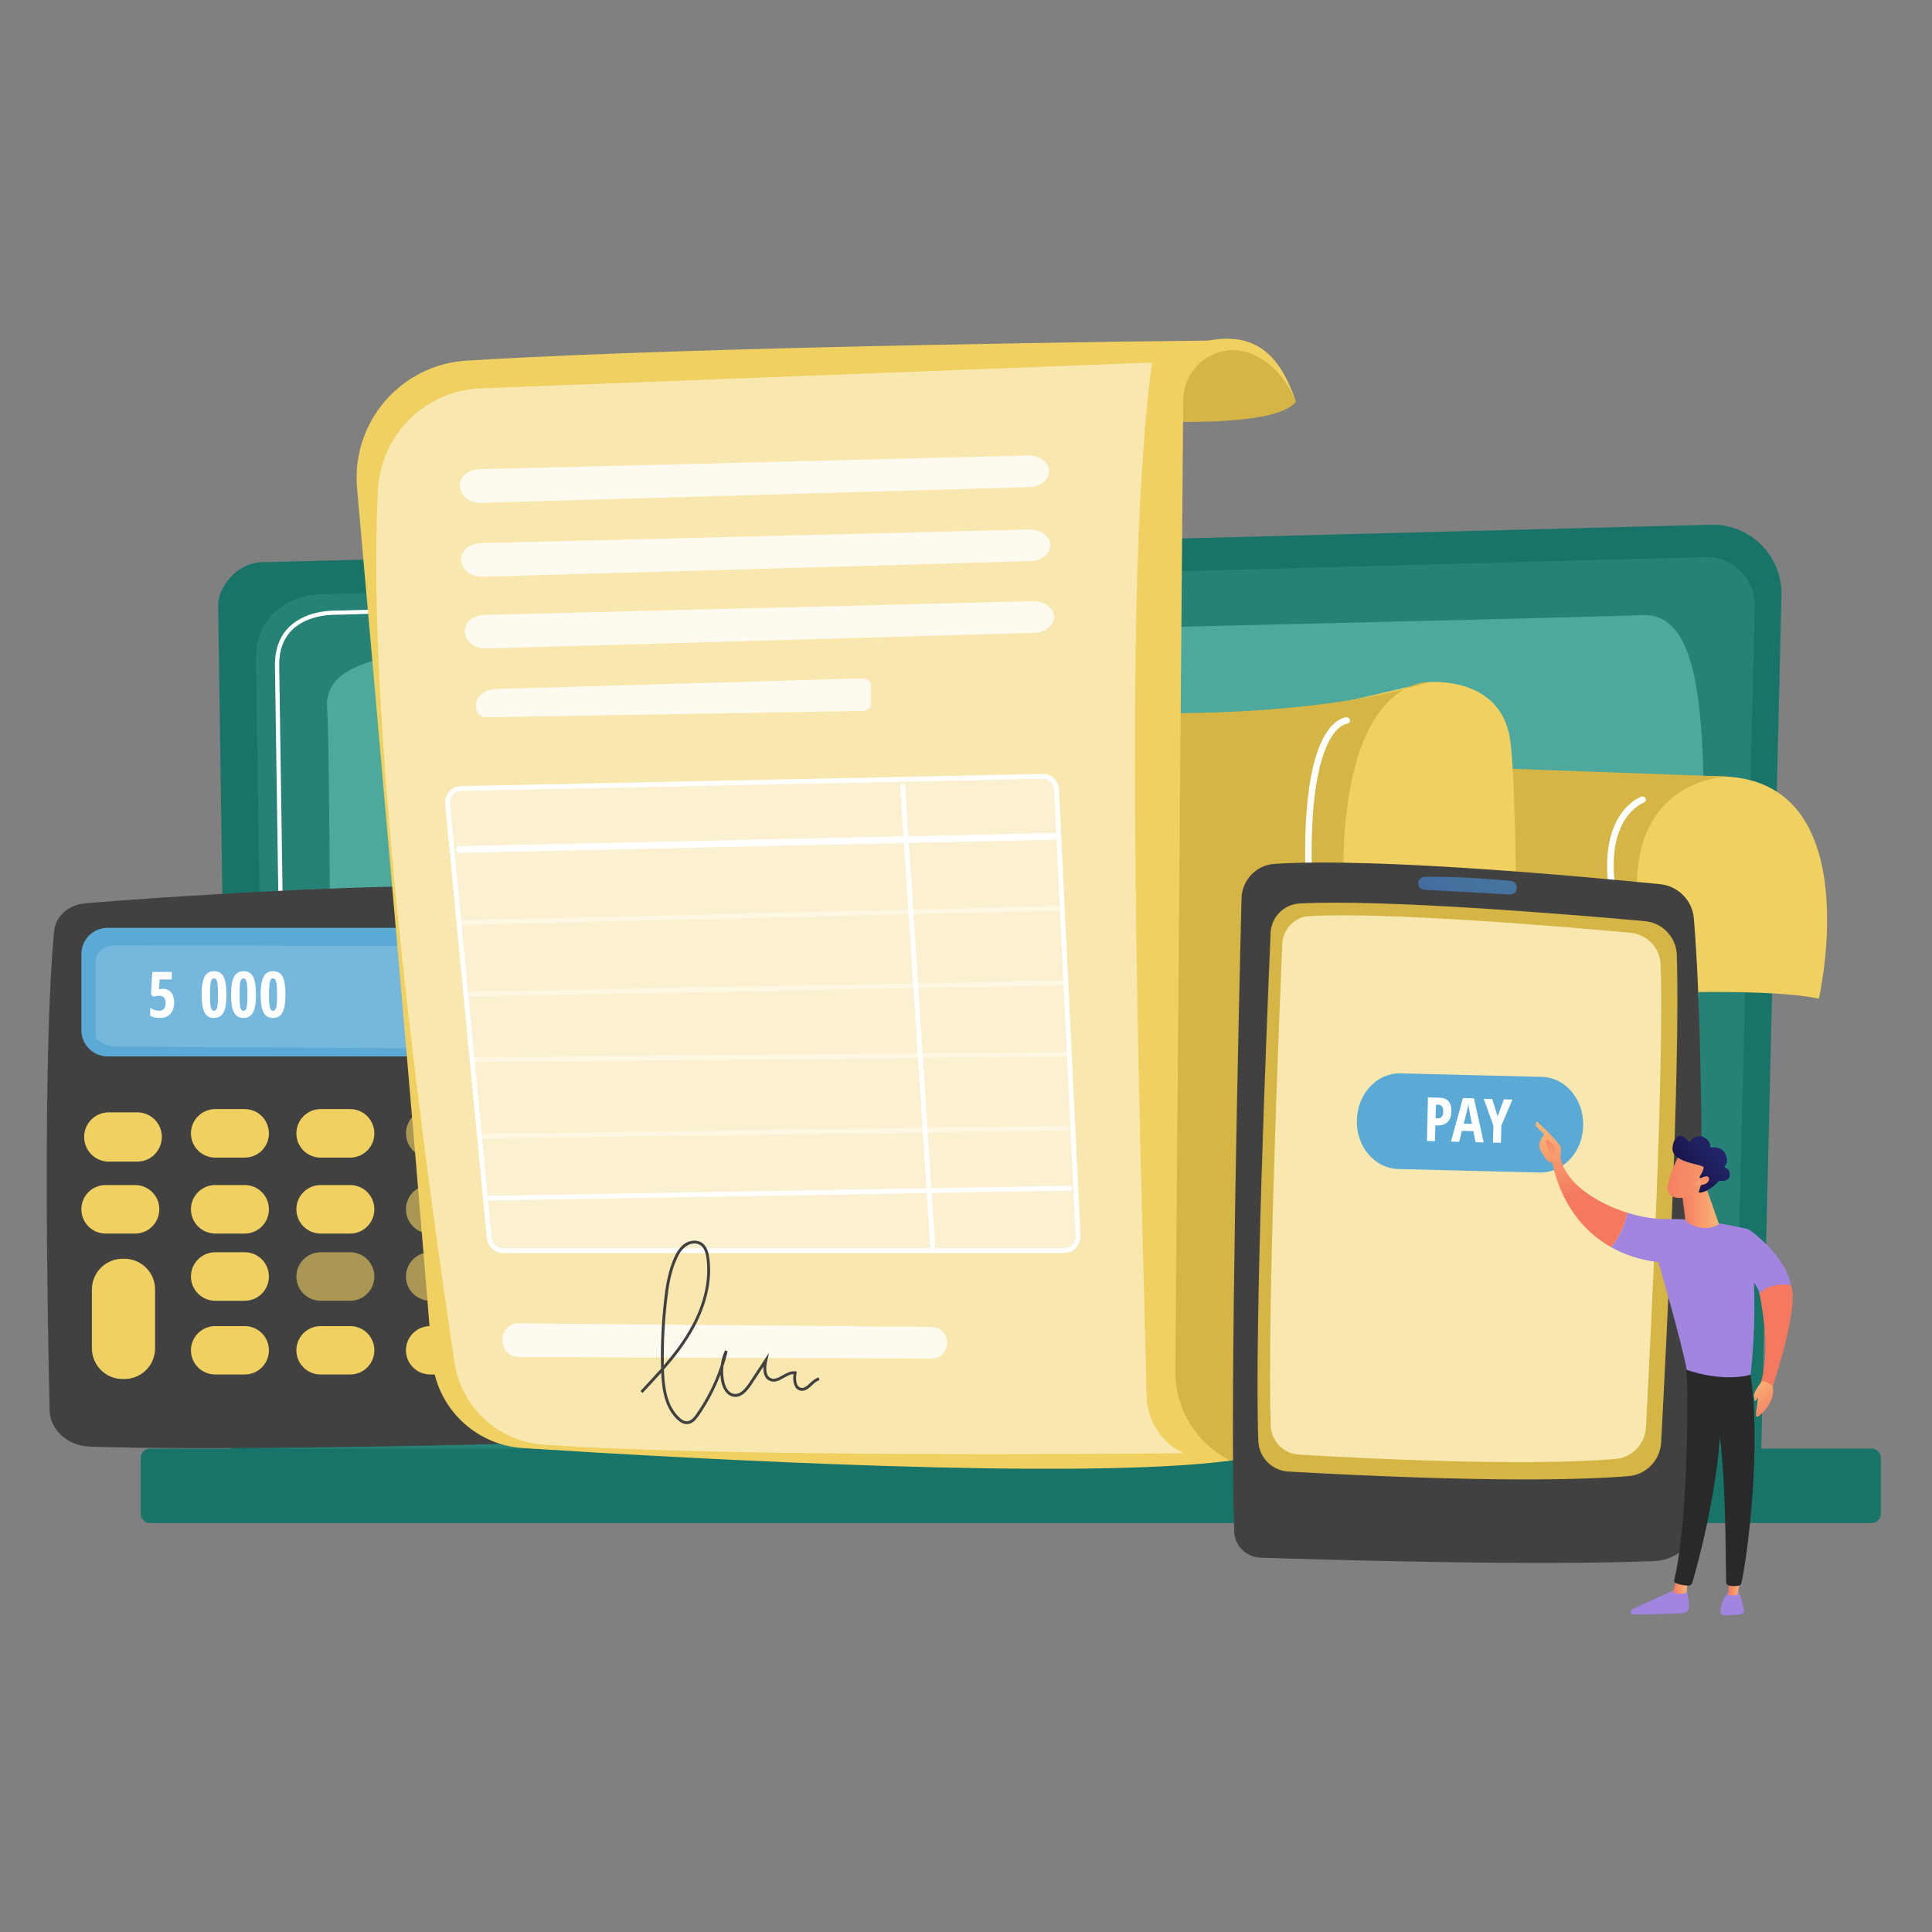 <svg width="1453" height="1453" viewBox="0 0 1453 1453" fill="none" xmlns="http://www.w3.org/2000/svg">
<rect x="0" y="0" width="1453" height="1453" fill="#808080" stroke="none"/>
<g clip-path="url(#clip0_18_6643)">
<path d="M1324.53 1092.36C1324.53 1103.67 1315.29 1112.91 1303.97 1112.91H193.854C182.54 1112.91 173.3 1103.67 173.3 1092.36L164.06 454.42C164.06 443.106 177.354 421.043 201.679 422.74L1286.72 394.643C1300.86 394.266 1314.53 399.735 1324.62 409.729C1334.62 419.723 1340.09 433.395 1339.8 447.538L1324.53 1092.36Z" fill="#187468"/>
<path d="M1304.26 1072.65C1304.26 1083.4 1295.49 1092.07 1284.83 1092.07H220.631C209.977 1092.07 201.208 1083.4 201.208 1072.65L192.439 493.548C193.477 458.662 224.025 446.122 242.599 446.876L1282.48 418.968C1292.38 418.685 1301.99 422.55 1309.07 429.622C1316.14 436.599 1320 446.216 1319.72 456.21L1304.26 1072.65Z" fill="#268276"/>
<path d="M212.713 796.305C211.865 796.305 211.11 795.55 211.11 794.702L210.45 747.747C210.45 746.899 211.11 746.145 211.959 746.145C212.807 746.145 213.562 746.805 213.562 747.747L214.222 794.702C214.316 795.55 213.562 796.305 212.713 796.305Z" fill="white"/>
<path d="M211.015 681.179C210.167 681.179 209.413 680.519 209.413 679.671L206.772 499.773C206.867 487.705 210.544 478.088 217.804 471.205C231.004 458.571 251.558 459.231 252.501 459.231L584.575 450.273C585.424 450.368 586.178 450.933 586.178 451.876C586.178 452.725 585.518 453.385 584.67 453.479L252.501 462.342C251.558 462.342 232.23 461.776 219.972 473.468C213.372 479.785 209.978 488.648 209.978 499.679L212.618 679.576C212.618 680.425 211.864 681.179 211.015 681.179Z" fill="white"/>
<path opacity="0.4" d="M248.069 1040.6C249.2 992.702 248.823 568.793 245.995 532.21C243.26 495.627 300.303 488.745 387.8 484.596C475.392 480.447 1213.93 464.136 1232.98 462.627C1275.69 459.139 1284.55 523.065 1280.31 661.759C1277.1 765.945 1271.73 937.639 1269.28 1016.56C1268.62 1040.13 1249.38 1058.7 1225.81 1058.8C1048.08 1059.27 366.869 1061.25 321.612 1062.57C269.378 1064.17 247.598 1059.55 248.069 1040.6Z" fill="#87E3D7"/>
<path d="M1407.5 1145.44H112.861C108.901 1145.44 105.79 1142.23 105.79 1138.37V1096.51C105.79 1092.55 108.901 1089.43 112.861 1089.43H1407.5C1411.36 1089.43 1414.57 1092.55 1414.57 1096.51V1138.37C1414.57 1142.23 1411.36 1145.44 1407.5 1145.44Z" fill="#187468"/>
<path d="M387.515 687.875C389.401 755.29 395.529 987.61 392.606 1069.92C392.324 1078.69 384.404 1085.67 374.504 1085.95C325.852 1087.36 147.181 1090.95 67.51 1087.93C50.915 1087.36 37.715 1075.48 37.338 1060.78C35.641 990.061 32.058 791.213 40.732 700.133C41.769 689.195 51.481 680.521 63.738 679.39C116.821 674.675 296.246 663.267 365.075 667.227C377.521 667.887 387.232 676.938 387.515 687.875Z" fill="#414141"/>
<path d="M373.56 717.573V774.711C373.56 785.648 364.603 794.511 353.666 794.511H80.991C70.054 794.511 61.191 785.648 61.191 774.711V717.573C61.191 706.636 70.054 697.773 80.991 697.773H353.666C364.603 697.773 373.56 706.636 373.56 717.573Z" fill="#5BA9D5"/>
<path opacity="0.2" d="M75.618 714.842C78.164 712.391 81.464 710.977 84.953 710.977L340.09 711.448C346.972 711.448 352.63 716.728 353.101 723.517L357.438 780.277C357.815 784.897 350.084 788.668 340.372 788.574L89.478 787.159C79.767 787.159 71.847 783.294 71.847 778.674V724.082C71.847 720.594 73.167 717.294 75.618 714.842Z" fill="#DFF3FF"/>
<path opacity="0.6" d="M305.298 852.405C305.298 862.493 313.501 870.602 323.589 870.602H345.746C355.835 870.602 364.038 862.493 364.038 852.405C364.038 842.316 355.835 834.113 345.746 834.113H323.589C313.501 834.113 305.298 842.316 305.298 852.405Z" fill="#F0D060"/>
<path d="M222.892 852.405C222.892 862.493 231.095 870.602 241.089 870.602H263.34C273.429 870.602 281.538 862.493 281.538 852.405C281.538 842.316 273.429 834.113 263.34 834.113H241.089C231.095 834.113 222.892 842.316 222.892 852.405Z" fill="#F0D060"/>
<path d="M143.598 852.405C143.598 862.493 151.8 870.602 161.889 870.602H184.046C194.135 870.602 202.243 862.493 202.243 852.405C202.243 842.316 194.135 834.113 184.046 834.113H161.889C151.8 834.113 143.598 842.316 143.598 852.405Z" fill="#F0D060"/>
<path d="M63.268 855.043C63.268 865.32 71.565 873.617 81.747 873.617H103.245C113.427 873.617 121.725 865.32 121.725 855.043C121.725 844.86 113.427 836.562 103.245 836.562H81.747C71.565 836.562 63.268 844.86 63.268 855.043Z" fill="#F0D060"/>
<path opacity="0.6" d="M305.298 909.443C305.298 919.532 313.501 927.735 323.589 927.735H345.746C355.835 927.735 364.038 919.532 364.038 909.443C364.038 899.355 355.835 891.246 345.746 891.246H323.589C313.501 891.246 305.298 899.355 305.298 909.443Z" fill="#F0D060"/>
<path d="M222.892 909.443C222.892 919.532 231.095 927.735 241.089 927.735H263.34C273.429 927.735 281.538 919.532 281.538 909.443C281.538 899.355 273.429 891.246 263.34 891.246H241.089C231.095 891.246 222.892 899.355 222.892 909.443Z" fill="#F0D060"/>
<path d="M143.598 909.443C143.598 919.532 151.8 927.735 161.889 927.735H184.046C194.135 927.735 202.243 919.532 202.243 909.443C202.243 899.355 194.135 891.246 184.046 891.246H161.889C151.8 891.246 143.598 899.355 143.598 909.443Z" fill="#F0D060"/>
<path d="M61.191 909.443C61.191 919.532 69.3 927.735 79.389 927.735H101.64C111.634 927.735 119.837 919.532 119.837 909.443C119.837 899.355 111.634 891.246 101.64 891.246H79.389C69.3 891.246 61.191 899.355 61.191 909.443Z" fill="#F0D060"/>
<path opacity="0.6" d="M305.298 959.982C305.298 970.071 313.501 978.274 323.589 978.274H345.746C355.835 978.274 364.038 970.071 364.038 959.982C364.038 949.988 355.835 941.785 345.746 941.785H323.589C313.501 941.785 305.298 949.988 305.298 959.982Z" fill="#F0D060"/>
<path opacity="0.6" d="M222.892 959.982C222.892 970.071 231.095 978.274 241.089 978.274H263.34C273.429 978.274 281.538 970.071 281.538 959.982C281.538 949.988 273.429 941.785 263.34 941.785H241.089C231.095 941.785 222.892 949.988 222.892 959.982Z" fill="#F0D060"/>
<path d="M143.598 959.982C143.598 970.071 151.8 978.274 161.889 978.274H184.046C194.135 978.274 202.243 970.071 202.243 959.982C202.243 949.988 194.135 941.785 184.046 941.785H161.889C151.8 941.785 143.598 949.988 143.598 959.982Z" fill="#F0D060"/>
<path d="M305.298 1015.52C305.298 1025.61 313.501 1033.71 323.589 1033.71H345.746C355.835 1033.71 364.038 1025.61 364.038 1015.52C364.038 1005.43 355.835 997.32 345.746 997.32H323.589C313.501 997.32 305.298 1005.43 305.298 1015.52Z" fill="#F0D060"/>
<path d="M222.892 1015.52C222.892 1025.61 231.095 1033.71 241.089 1033.71H263.34C273.429 1033.71 281.538 1025.61 281.538 1015.52C281.538 1005.43 273.429 997.32 263.34 997.32H241.089C231.095 997.32 222.892 1005.43 222.892 1015.52Z" fill="#F0D060"/>
<path d="M143.598 1015.52C143.598 1025.61 151.8 1033.71 161.889 1033.71H184.046C194.135 1033.71 202.243 1025.61 202.243 1015.52C202.243 1005.43 194.135 997.32 184.046 997.32H161.889C151.8 997.32 143.598 1005.43 143.598 1015.52Z" fill="#F0D060"/>
<path d="M69.112 1014.01C69.112 1026.74 79.389 1037.11 92.212 1037.11H93.532C106.355 1037.11 116.632 1026.74 116.632 1014.01V969.788C116.632 957.059 106.355 946.688 93.532 946.688H92.212C79.389 946.688 69.112 957.059 69.112 969.788V1014.01Z" fill="#F0D060"/>
<path d="M122.572 743.693C125.149 743.693 127.192 744.605 128.701 746.428C130.209 748.188 130.964 750.639 130.964 753.782C130.964 757.491 130.021 760.382 128.135 762.456C126.249 764.531 123.609 765.568 120.215 765.568C117.261 765.568 114.841 765.002 112.955 763.871V757.931C113.772 758.496 114.809 759.031 116.067 759.533C117.324 759.973 118.487 760.193 119.555 760.193C122.887 760.193 124.552 758.245 124.552 754.348C124.552 750.702 122.918 748.879 119.649 748.879C118.392 748.879 117.041 749.131 115.595 749.633L113.521 748.125L114.558 730.965H129.172V736.622H120.027L119.555 743.976C120.435 743.788 121.441 743.693 122.572 743.693Z" fill="white"/>
<path fill-rule="evenodd" clip-rule="evenodd" d="M170.281 748.03C170.281 754.253 169.558 758.747 168.112 761.513C166.604 764.216 164.184 765.567 160.852 765.567C157.584 765.567 155.227 764.184 153.781 761.418C152.335 758.653 151.612 754.19 151.612 748.03C151.612 741.87 152.366 737.376 153.875 734.547C155.384 731.781 157.741 730.398 160.946 730.398C164.278 730.398 166.667 731.75 168.112 734.453C169.558 737.218 170.281 741.744 170.281 748.03ZM157.929 748.03C157.929 752.807 158.149 756.044 158.589 757.741C159.029 759.376 159.815 760.193 160.946 760.193C161.701 760.193 162.298 759.847 162.738 759.156C163.178 758.401 163.492 757.207 163.681 755.573C163.869 753.876 163.964 751.361 163.964 748.03C163.964 743.316 163.744 740.11 163.304 738.413C162.864 736.653 162.078 735.773 160.946 735.773C159.815 735.773 159.029 736.653 158.589 738.413C158.149 740.11 157.929 743.316 157.929 748.03Z" fill="white"/>
<path fill-rule="evenodd" clip-rule="evenodd" d="M192.532 748.03C192.532 754.253 191.778 758.747 190.27 761.513C188.761 764.216 186.372 765.567 183.104 765.567C179.772 765.567 177.384 764.184 175.938 761.418C174.492 758.653 173.77 754.19 173.77 748.03C173.77 741.87 174.524 737.376 176.032 734.547C177.541 731.781 179.93 730.398 183.198 730.398C186.467 730.398 188.824 731.75 190.27 734.453C191.778 737.218 192.532 741.744 192.532 748.03ZM180.181 748.03C180.181 752.807 180.369 756.044 180.747 757.741C181.187 759.376 181.972 760.193 183.104 760.193C183.921 760.193 184.549 759.847 184.989 759.156C185.367 758.401 185.65 757.207 185.838 755.573C186.027 753.876 186.121 751.361 186.121 748.03C186.121 743.316 185.901 740.11 185.461 738.413C185.021 736.653 184.235 735.773 183.104 735.773C181.972 735.773 181.187 736.653 180.747 738.413C180.369 740.11 180.181 743.316 180.181 748.03Z" fill="white"/>
<path fill-rule="evenodd" clip-rule="evenodd" d="M214.689 748.03C214.689 754.253 213.935 758.747 212.426 761.513C210.981 764.216 208.592 765.567 205.261 765.567C201.929 765.567 199.572 764.184 198.189 761.418C196.743 758.653 196.021 754.19 196.021 748.03C196.021 741.87 196.775 737.376 198.284 734.547C199.792 731.781 202.149 730.398 205.355 730.398C208.624 730.398 211.012 731.75 212.521 734.453C213.966 737.218 214.689 741.744 214.689 748.03ZM202.338 748.03C202.338 752.807 202.558 756.044 202.998 757.741C203.375 759.376 204.161 760.193 205.355 760.193C206.109 760.193 206.706 759.847 207.146 759.156C207.586 758.401 207.901 757.207 208.089 755.573C208.278 753.876 208.372 751.361 208.372 748.03C208.372 743.316 208.152 740.11 207.712 738.413C207.272 736.653 206.486 735.773 205.355 735.773C204.161 735.773 203.375 736.653 202.998 738.413C202.558 740.11 202.338 743.316 202.338 748.03Z" fill="white"/>
<path d="M1203.18 746.231C1207.33 749.437 1320.38 741.234 1367.9 751.04C1367.9 751.04 1404.76 590.377 1298.98 584.06C1193.28 577.743 1156.6 642.988 1156.6 642.988L1203.18 746.231Z" fill="#F0D060"/>
<path d="M1091.45 576.516L1298.98 584.058C1298.98 584.058 1223.36 585.096 1231.75 680.701C1240.14 776.401 1282.76 1055.68 1174.52 1055.86C1066.28 1056.15 1064.58 1006.74 1064.58 1006.74L1091.45 576.516Z" fill="#D5B545"/>
<path d="M994.621 531.636L1074.76 512.968C1074.76 512.968 1128.41 508.159 1135.67 555.774C1142.93 603.482 1140.86 885.868 1138.6 944.136C1136.33 1002.4 1141.8 1047.19 1174.52 1055.86L936.069 1060.01L994.621 531.636Z" fill="#F0D060"/>
<g style="mix-blend-mode:soft-light">
<path d="M1223.17 788.848C1221.94 788.848 1220.81 787.905 1220.72 786.585C1220.72 785.925 1216.76 721.151 1209.78 667.314C1202.52 611.402 1233.07 599.616 1234.39 599.145C1235.71 598.674 1237.12 599.334 1237.6 600.559C1238.07 601.879 1237.41 603.294 1236.09 603.765C1234.96 604.142 1207.9 614.891 1214.68 666.654C1221.66 720.679 1225.62 785.642 1225.62 786.302C1225.72 787.622 1224.68 788.754 1223.36 788.848C1223.3 788.848 1223.23 788.848 1223.17 788.848Z" fill="white"/>
</g>
<path d="M831.507 535.501C831.507 535.501 977.556 543.516 1074.76 512.967C1074.76 512.967 1010.18 508.536 1010.18 657.79C1010.18 771.876 1027.06 989.581 1012.35 1030.97C997.544 1072.27 942.293 1127.9 863.093 1080.1C783.893 1032.39 831.507 535.501 831.507 535.501Z" fill="#D5B545"/>
<g style="mix-blend-mode:soft-light">
<path d="M991.227 861.729C989.813 861.729 988.775 860.597 988.775 859.277C988.775 859.183 988.587 851.452 987.833 824.957C987.833 823.543 988.87 822.412 990.19 822.412C991.51 822.317 992.735 823.449 992.735 824.769C993.49 851.357 993.678 859.089 993.678 859.183C993.678 860.597 992.641 861.729 991.227 861.729Z" fill="white"/>
</g>
<g style="mix-blend-mode:soft-light">
<path d="M989.436 796.955C988.116 796.955 986.984 795.918 986.984 794.504C986.419 777.25 985.57 758.204 984.721 737.932C983.59 710.684 982.364 682.398 981.704 655.15C980.007 583.398 991.793 555.772 1002.07 545.307C1007.63 539.65 1012.25 539.461 1012.82 539.461C1014.14 539.461 1015.27 540.498 1015.27 541.912C1015.27 543.232 1014.23 544.364 1012.82 544.364C1012.35 544.364 984.061 547.475 986.607 655.055C987.267 682.209 988.493 710.495 989.624 737.744C990.473 758.015 991.321 777.061 991.887 794.41C991.887 795.73 990.85 796.861 989.436 796.955Z" fill="white"/>
</g>
<path d="M792.661 311.76C792.661 311.76 953.795 329.297 974.633 302.049C974.633 302.049 958.038 252.831 909.01 256.131C859.981 259.431 792.661 311.76 792.661 311.76Z" fill="#D5B545"/>
<path d="M268.526 367.105C282.575 525.034 312.086 859.088 325.003 1021.73C327.832 1058.03 356.872 1086.69 393.266 1089.05C522.532 1097.35 813.686 1113.47 925.415 1098.48C899.863 1085.85 883.74 1059.73 883.929 1031.16L889.869 301.011C890.057 275.177 915.797 256.602 939.934 265.654C955.114 271.405 966.712 283.568 974.632 302.048C964.072 271.311 947.478 248.777 909.009 256.131C909.009 256.131 533.28 259.902 350.932 271.217C301.337 274.234 264.189 317.605 268.526 367.105Z" fill="#F0D060"/>
<path opacity="0.5" d="M361.49 292.052L866.39 272.629C845.553 426.786 854.416 740.757 862.336 1050.2C862.808 1068.59 873.556 1085.09 890.15 1092.91C890.15 1092.91 553.362 1096.78 408.633 1086.5C374.596 1084.05 346.782 1058.31 341.785 1024.56C321.89 891.992 274.37 549.546 284.27 368.235C286.533 326.655 320.005 293.655 361.49 292.052Z" fill="url(#paint0_linear_18_6643)"/>
<path opacity="0.8" d="M364.508 462.43C435.505 460.733 707.99 453.85 776.819 452.153C785.493 451.965 792.659 457.339 792.659 464.033C792.659 470.35 786.153 475.63 777.856 475.913L365.827 487.699C357.907 487.888 351.025 483.456 349.987 477.328L349.799 475.819C348.573 468.842 355.456 462.619 364.508 462.43Z" fill="white"/>
<path opacity="0.8" d="M360.077 537.007C361.303 538.515 363.472 539.458 365.829 539.458L648.78 534.649C652.269 534.649 655.097 532.387 655.097 529.652V515.227C655.097 512.398 652.08 510.135 648.403 510.229L373.372 518.149C361.114 518.527 353.76 528.804 360.077 537.007Z" fill="white"/>
<path opacity="0.8" d="M361.773 408.497C432.77 406.8 705.256 399.917 774.084 398.22C782.759 398.031 789.924 403.405 789.924 410.1C789.924 416.511 783.324 421.697 775.121 421.98L363.093 433.765C355.173 433.954 348.29 429.522 347.253 423.394L346.97 421.885C345.839 414.908 352.627 408.685 361.773 408.497Z" fill="white"/>
<path opacity="0.8" d="M360.83 352.868C431.828 351.171 704.313 344.288 773.142 342.591C781.816 342.402 788.982 347.776 788.982 354.471C788.982 360.882 782.382 366.068 774.179 366.351L362.151 378.136C354.231 378.325 347.348 373.894 346.311 367.765L346.028 366.256C344.896 359.279 351.685 353.056 360.83 352.868Z" fill="white"/>
<path opacity="0.8" d="M389.59 995.235C443.144 995.707 648.875 997.498 700.827 997.97C707.427 998.064 712.613 1003.63 712.33 1010.32C712.047 1016.73 706.861 1021.73 700.638 1021.73L389.496 1020.5C383.556 1020.41 378.558 1015.79 377.992 1009.66L377.898 1008.15C377.333 1001.18 382.707 995.141 389.59 995.235Z" fill="white"/>
<path opacity="0.4" d="M800.299 940.548H378.37C372.996 940.548 368.47 936.399 367.905 930.836L336.602 604.891C335.942 598.574 340.656 593.199 346.785 593.011L783.987 583.865C789.645 583.676 794.359 588.296 794.642 594.048L810.765 929.234C811.047 935.456 806.333 940.548 800.299 940.548Z" fill="white"/>
<path fill-rule="evenodd" clip-rule="evenodd" d="M800.298 942.341H378.37C372.052 942.341 366.772 937.532 366.112 931.027L334.81 604.987C334.432 601.498 335.564 597.915 337.921 595.369C340.184 592.729 343.295 591.315 346.689 591.221L783.987 582.075C790.681 581.887 796.149 587.167 796.432 593.955L812.555 929.235C812.744 932.63 811.518 936.118 809.161 938.569C806.804 941.021 803.692 942.341 800.298 942.341ZM784.175 585.658C784.112 585.658 784.049 585.658 783.987 585.658L346.784 594.804C344.427 594.898 342.258 595.935 340.655 597.727C338.958 599.612 338.109 602.158 338.392 604.704L369.695 930.744C370.167 935.27 373.844 938.758 378.37 938.758H800.298C802.655 938.758 804.824 937.815 806.521 936.118C808.218 934.327 809.067 931.875 808.972 929.33L792.849 594.144C792.661 589.335 788.889 585.658 784.175 585.658Z" fill="white"/>
<path d="M701.487 939.606C700.544 939.606 699.696 938.852 699.696 937.909L677.067 591.503C677.067 590.56 677.821 589.712 678.764 589.617C679.801 589.523 680.65 590.277 680.744 591.314L703.279 937.626C703.279 938.663 702.525 939.512 701.582 939.606C701.519 939.606 701.487 939.606 701.487 939.606Z" fill="white"/>
<path d="M345.464 641.474C344.049 641.474 342.918 640.342 342.918 639.022C342.918 637.608 343.955 636.476 345.369 636.382L792.661 626.482C793.981 626.388 795.206 627.519 795.206 628.934C795.206 630.348 794.169 631.479 792.755 631.479L345.464 641.474Z" fill="white"/>
<path opacity="0.4" d="M345.465 695.686C344.427 695.686 343.673 694.932 343.673 693.989C343.579 692.952 344.428 692.103 345.37 692.103L796.339 681.355C797.376 681.261 798.225 682.109 798.225 683.052C798.225 684.089 797.47 684.938 796.433 684.938L345.465 695.686Z" fill="white"/>
<path opacity="0.4" d="M349.612 749.53C348.669 749.53 347.82 748.681 347.82 747.739C347.82 746.701 348.575 745.853 349.612 745.853L801.806 737.367C802.843 737.367 803.597 738.216 803.692 739.159C803.692 740.196 802.843 740.95 801.9 741.044L349.706 749.53C349.706 749.53 349.675 749.53 349.612 749.53Z" fill="white"/>
<path opacity="0.4" d="M355.646 798.743C354.609 798.743 353.855 797.894 353.855 796.951C353.761 795.914 354.609 795.16 355.646 795.16L804.541 791.105C805.483 791.105 806.332 791.86 806.332 792.897C806.332 793.84 805.483 794.688 804.541 794.688L355.646 798.743Z" fill="white"/>
<path opacity="0.4" d="M361.303 856.352C360.36 856.352 359.512 855.598 359.512 854.655C359.512 853.618 360.266 852.769 361.303 852.769L801.806 846.641C802.843 846.641 803.692 847.395 803.692 848.432C803.692 849.469 802.843 850.223 801.9 850.223L361.303 856.352Z" fill="white"/>
<path d="M365.923 902.93C364.981 902.93 364.132 902.176 364.132 901.139C364.132 900.196 364.886 899.348 365.923 899.348L804.446 891.805C805.483 891.805 806.332 892.559 806.332 893.596C806.332 894.633 805.578 895.388 804.54 895.388L365.923 902.93Z" fill="white"/>
<path d="M933.713 675.522C931.638 759.437 924.85 1048.99 928.15 1151.57C928.433 1162.41 937.201 1171.18 948.044 1171.47C1001.79 1173.26 1156.42 1177.69 1244.38 1174.01C1262.68 1173.26 1277.2 1158.45 1277.57 1140.07C1279.46 1052.01 1283.42 804.222 1273.9 690.702C1272.76 677.125 1262.02 666.282 1248.44 664.962C1189.89 659.117 1034.41 644.785 958.51 649.688C944.744 650.631 934.09 661.851 933.713 675.522Z" fill="#414141"/>
<path d="M955.586 701.637C952.663 770.371 943.329 999.014 946.346 1083.59C946.723 1095.94 956.435 1105.93 968.786 1106.69C1019.61 1109.61 1150 1116.21 1224.58 1110.18C1237.97 1109.14 1248.53 1098.3 1249.29 1084.81C1253.06 1014.67 1263.9 801.768 1261.07 718.137C1260.6 704.842 1250.32 693.905 1237.03 692.774C1181.97 687.777 1040.73 676.085 977.461 679.479C965.486 680.139 956.058 689.757 955.586 701.637Z" fill="#D5B545"/>
<path d="M964.355 709.932C961.621 775.083 952.947 991.846 955.681 1072.08C956.058 1083.77 965.204 1093.2 976.707 1093.96C1024.04 1096.79 1145.48 1103.01 1214.87 1097.26C1227.41 1096.31 1237.22 1086.04 1237.88 1073.21C1241.37 1006.74 1251.55 804.878 1248.91 725.583C1248.44 712.949 1238.82 702.672 1226.47 701.54C1175.27 696.826 1043.65 685.7 984.721 689C973.595 689.566 964.827 698.618 964.355 709.932Z" fill="#F8E8AF"/>
<path opacity="0.5" d="M1066.56 664.396C1066.56 666.942 1068.54 669.11 1071.18 669.205C1083.82 669.865 1119.64 671.75 1135.58 672.693C1138.78 672.882 1141.24 670.053 1140.58 666.942L1140.48 666.376C1140.1 664.302 1138.31 662.699 1136.24 662.51C1125.4 661.473 1092.77 658.739 1071.18 659.493C1068.64 659.587 1066.56 661.756 1066.56 664.396Z" fill="url(#paint1_linear_18_6643)"/>
<path d="M1190.64 846.935C1190.17 866.641 1175.46 882.292 1157.83 881.821L1051.57 879.181C1033.84 878.709 1019.98 862.304 1020.46 842.598V842.127C1021.02 822.421 1035.73 806.769 1053.36 807.241L1159.62 809.881C1177.25 810.352 1191.21 826.758 1190.64 846.464V846.935Z" fill="#5BA9D5"/>
<path fill-rule="evenodd" clip-rule="evenodd" d="M1091.55 835.908C1091.48 839.365 1090.54 842.005 1088.72 843.828C1086.9 845.65 1084.35 846.499 1081.08 846.373H1079.48L1079.2 858.253L1073.16 858.065L1073.92 825.348L1082.31 825.536C1088.66 825.662 1091.74 829.119 1091.55 835.908ZM1079.67 841.093H1080.8C1082.31 841.156 1083.44 840.779 1084.19 839.962C1084.95 839.145 1085.36 837.793 1085.42 835.908C1085.42 834.211 1085.1 832.953 1084.48 832.136C1083.85 831.256 1082.81 830.816 1081.36 830.816L1079.95 830.722L1079.67 841.093Z" fill="white"/>
<path fill-rule="evenodd" clip-rule="evenodd" d="M1109.74 859.009L1108.05 850.712L1099.47 850.523L1097.39 858.726L1091.26 858.537L1100.22 825.82L1108.52 826.009L1115.87 859.197L1109.74 859.009ZM1107.01 845.243L1105.5 837.606C1105.37 837.103 1105.15 835.909 1104.84 834.023C1104.53 832.2 1104.34 830.975 1104.27 830.346C1104.09 831.603 1103.8 833.017 1103.43 834.589C1103.11 836.097 1102.26 839.586 1100.88 845.055L1107.01 845.243Z" fill="white"/>
<path d="M1126.34 839.583L1131.05 826.76L1137.46 826.949L1129.17 846.371L1128.79 859.477L1122.85 859.383L1123.13 846.466L1115.87 826.383L1122.28 826.571L1126.34 839.583Z" fill="white"/>
<path d="M1168.11 874.649C1167.82 875.687 1171.31 877.101 1173.39 873.235C1173.39 871.349 1174.52 863.335 1173.48 861.827C1167.45 853.624 1155.94 843.535 1155.94 843.535C1153.96 845.421 1155.57 847.307 1155.57 847.307L1161.22 853.152C1160 855.227 1158.58 857.018 1157.92 859.564C1157.45 861.544 1157.74 863.618 1158.68 865.409C1159.72 867.107 1161.04 869.464 1162.26 871.255C1164.71 874.649 1168.11 874.649 1168.11 874.649Z" fill="url(#paint2_linear_18_6643)"/>
<path d="M1163.68 856.922L1168.77 861.259L1170.37 865.596L1165.84 870.593C1165.84 870.593 1164.24 862.013 1163.11 860.222C1161.98 858.336 1162.54 857.488 1163.68 856.922Z" fill="url(#paint3_linear_18_6643)"/>
<path d="M1268.33 1193.34C1268.33 1193.34 1269.65 1200.6 1270.31 1207.86C1270.5 1210.68 1268.33 1213.14 1265.51 1213.23C1255.89 1213.61 1235.33 1214.46 1227.89 1214.08C1226.85 1214.08 1226.09 1212.95 1226.47 1211.91C1226.85 1210.97 1227.51 1210.31 1228.36 1209.93L1262.39 1194.28L1268.33 1193.34Z" fill="#A185DF"/>
<path d="M1269.37 1188.9L1268.33 1197.67C1268.33 1197.67 1262.39 1200.4 1258.34 1197.29L1260.79 1187.58L1269.37 1188.9Z" fill="url(#paint4_linear_18_6643)"/>
<path d="M1268.62 1024.85C1269.09 1027.11 1271.07 1138.56 1259.09 1188.53C1258.91 1189.38 1259.38 1190.23 1260.13 1190.51C1261.92 1191.27 1265.51 1192.4 1269.84 1192.49C1271.16 1192.59 1272.29 1191.64 1272.67 1190.42C1276.16 1178.82 1292.47 1120.74 1294.55 1065.3C1296.9 1003.26 1294.55 1063.13 1294.55 1063.13L1293.13 1024.85H1268.62Z" fill="#292929"/>
<path d="M1307.46 1197.01C1307.46 1197.01 1309.54 1200.69 1311.52 1210.49C1311.89 1212.29 1310.57 1213.98 1308.78 1214.17C1305.67 1214.45 1300.77 1214.83 1296.81 1214.83C1295.02 1214.83 1293.6 1213.23 1293.79 1211.44C1294.26 1207.85 1295.58 1202.01 1299.83 1197.48L1307.46 1197.01Z" fill="#A185DF"/>
<path d="M1309.25 1185.8L1306.8 1199C1306.8 1199 1304.45 1200.79 1299.73 1199.47L1300.86 1185.32L1309.25 1185.8Z" fill="url(#paint5_linear_18_6643)"/>
<path d="M1315.76 1028.24C1325.57 1087.08 1313.69 1173.63 1309.63 1190.6C1309.44 1191.64 1308.59 1192.39 1307.56 1192.58C1305.77 1192.86 1302.84 1193.15 1299.92 1192.3C1298.88 1192.02 1298.22 1191.07 1298.22 1190.04C1297.66 1176.36 1298.6 1092.26 1289.55 1059.07C1289.08 1057.38 1288.04 1055.87 1286.63 1054.92L1268.99 1042.38L1267.67 1022.11L1315.76 1028.24Z" fill="#292929"/>
<path d="M1253.72 916.796C1282.85 916.325 1315.1 924.528 1315.1 924.528C1323.87 975.253 1316.61 1033.9 1316.61 1033.9C1294.07 1039.84 1268.52 1030.22 1268.52 1030.22C1264.75 1009.01 1247.21 949.231 1247.21 949.231C1232.98 947.533 1221.19 943.385 1211.57 937.916C1218.93 929.336 1222.42 918.493 1223.93 912.082C1234.2 915.288 1244.67 916.985 1253.72 916.796Z" fill="#A185DF"/>
<path d="M1167.45 873.802C1170.28 870.313 1173.95 872.01 1173.95 872.01C1178.2 890.113 1200.73 904.822 1223.93 912.082C1222.42 918.493 1218.93 929.336 1211.57 937.916C1173.1 916.325 1167.45 873.802 1167.45 873.802Z" fill="url(#paint6_linear_18_6643)"/>
<path d="M1303.88 952.813L1315.1 924.527C1315.1 924.527 1342.44 943.007 1346.87 966.484C1341.69 966.956 1332.35 968.276 1323.21 972.896C1321.13 961.77 1303.88 952.813 1303.88 952.813Z" fill="#A185DF"/>
<path d="M1283.23 893.129L1292.57 920C1292.75 920.472 1292.57 920.943 1292.09 921.132C1289.55 922.546 1280.5 926.6 1269.47 919.623C1268.33 918.869 1267.58 917.737 1267.39 916.417L1264.37 893.129H1283.23Z" fill="url(#paint7_linear_18_6643)"/>
<path d="M1263.05 868.242C1263.05 868.242 1252.87 887.476 1254.19 895.208C1255.51 902.939 1268.15 902.374 1279.18 896.056L1286.91 875.408L1263.05 868.242Z" fill="url(#paint8_linear_18_6643)"/>
<path d="M1278.71 885.873C1278.23 885.685 1278.05 885.213 1278.33 884.742C1279.18 883.516 1280.69 880.971 1281.16 878.708C1281.16 878.708 1283.04 877.576 1276.54 875.973C1270.03 874.465 1260.32 872.013 1258.25 866.451C1256.27 861.076 1261.45 847.499 1269.84 858.342C1270.13 858.719 1270.79 858.719 1271.07 858.342C1272.48 856.551 1276.07 852.873 1281.06 855.136C1285.68 857.211 1286.25 860.605 1286.15 862.302C1286.15 862.868 1286.53 863.245 1287.1 863.151C1289.45 862.679 1295.11 862.302 1297.75 868.148C1299.92 872.862 1298.51 875.596 1297.19 876.916C1296.81 877.388 1297 878.048 1297.56 878.236C1299.07 878.708 1301.15 880.028 1300.86 883.705C1300.58 888.702 1295.02 888.231 1293.41 888.042C1293.13 887.948 1292.85 888.042 1292.75 888.231C1291.34 889.739 1285.12 896.245 1278.52 896.999C1277.86 897.093 1277.48 896.528 1277.67 895.962L1280.5 887.571C1280.69 887.193 1280.5 886.722 1280.12 886.533L1278.71 885.873Z" fill="url(#paint9_linear_18_6643)"/>
<path d="M1277.48 887.099C1277.48 887.099 1284.74 882.102 1285.31 886.345C1285.87 890.494 1278.8 892.379 1275.22 890.871L1277.48 887.099Z" fill="url(#paint10_linear_18_6643)"/>
<path d="M1323.21 972.893C1323.21 972.893 1332.73 1015.89 1324.06 1040.12C1334.62 1045.02 1332.73 1044.08 1332.73 1044.08C1332.73 1044.08 1353.66 982.887 1346.87 966.482C1333.58 965.067 1326.98 968.65 1323.21 972.893Z" fill="url(#paint11_linear_18_6643)"/>
<path d="M1324.06 1040.12C1324.06 1040.12 1318.59 1047.1 1319.06 1049.93C1319.53 1052.76 1319.63 1053.89 1319.63 1053.89C1319.63 1053.89 1322.36 1052 1322.17 1049.65C1321.79 1057.28 1319.25 1065.86 1321.51 1065.49C1323.87 1065.11 1335.84 1053.98 1333.11 1042.29C1326.98 1037.95 1325.28 1038.43 1324.06 1040.12Z" fill="url(#paint12_linear_18_6643)"/>
<path fill-rule="evenodd" clip-rule="evenodd" d="M516.498 1071.05C514.235 1071.05 511.972 1070.01 509.52 1067.75C499.997 1058.98 497.829 1045.31 497.263 1032.39C492.643 1037.58 487.929 1042.67 483.215 1047.67L481.706 1046.16C486.797 1040.59 492.078 1035.03 497.169 1029.28C496.698 1012.03 497.546 994.583 499.526 977.423C500.658 967.052 502.449 956.02 506.975 945.932C508.389 942.82 510.746 938.295 514.706 935.466C518.855 932.543 524.229 932.26 527.812 934.617C531.96 937.352 532.998 942.632 533.469 946.309C536.392 968.655 527.623 989.115 519.798 1002.41C513.952 1012.31 506.881 1021.45 499.338 1030.03C499.715 1043.05 501.506 1057.38 511.029 1066.15C513.103 1068.13 514.989 1068.97 516.686 1068.88C519.609 1068.79 521.777 1066.15 523.663 1063.51C531.583 1052.19 537.712 1039.93 542.049 1026.83C542.52 1022.96 543.558 1019.19 545.255 1015.61L547.235 1016.36C546.355 1020.07 545.318 1023.72 544.123 1027.3C543.652 1031.07 543.841 1034.94 544.595 1038.61C544.972 1040.59 546.669 1047.29 551.76 1048.23C555.532 1048.99 559.303 1046.35 563.546 1039.84L578.349 1017.4L577.029 1023.25C576.275 1026.55 574.955 1034.56 579.858 1036.54C582.592 1037.67 585.515 1036.07 588.626 1034.28C591.643 1032.58 594.755 1030.88 598.149 1031.35L599.281 1031.45L599.092 1032.58C598.243 1037.2 598.62 1042.86 602.392 1043.71C604.843 1044.27 606.918 1042.39 609.181 1040.22C611.161 1038.43 613.141 1036.54 615.781 1035.97L616.252 1038.05C614.272 1038.52 612.386 1040.22 610.689 1041.82C608.143 1044.18 605.503 1046.63 601.92 1045.87C597.112 1044.74 596.075 1038.9 596.735 1033.43C594.377 1033.52 592.115 1034.84 589.663 1036.16C586.269 1038.14 582.781 1040.12 579.009 1038.52C575.426 1037.11 573.823 1033.24 574.106 1027.77L565.338 1041.07C562.321 1045.69 557.606 1051.63 551.383 1050.4C547.046 1049.55 543.746 1045.31 542.426 1039.09C542.112 1037.39 541.892 1035.69 541.766 1033.99C537.618 1044.84 532.149 1055.11 525.455 1064.83C523.286 1067.84 520.646 1070.95 516.781 1071.05C516.718 1071.05 516.623 1071.05 516.498 1071.05ZM522.249 935.183C520.175 935.183 517.912 935.843 516.026 937.258C512.443 939.709 510.275 943.857 508.955 946.875C504.523 956.586 502.826 967.429 501.695 977.706C499.809 993.923 498.96 1010.42 499.243 1026.83C506.126 1018.81 512.632 1010.42 517.912 1001.28C525.643 988.36 534.129 968.372 531.395 946.592C530.641 941.406 529.226 938.106 526.681 936.409C525.361 935.56 523.852 935.183 522.249 935.183Z" fill="#414141"/>
</g>
<defs>
<linearGradient id="paint0_linear_18_6643" x1="425.359" y1="71.544" x2="837.006" y2="187.143" gradientUnits="userSpaceOnUse">
<stop stop-color="white"/>
<stop offset="1" stop-color="white"/>
</linearGradient>
<linearGradient id="paint1_linear_18_6643" x1="1172.04" y1="563.704" x2="991.685" y2="856.104" gradientUnits="userSpaceOnUse">
<stop stop-color="#53D8FF"/>
<stop offset="1" stop-color="#3840F7"/>
</linearGradient>
<linearGradient id="paint2_linear_18_6643" x1="1188.71" y1="834.325" x2="1209.05" y2="892.43" gradientUnits="userSpaceOnUse">
<stop stop-color="#F9B776"/>
<stop offset="1" stop-color="#F47960"/>
</linearGradient>
<linearGradient id="paint3_linear_18_6643" x1="1164.29" y1="890.378" x2="1146.8" y2="855.08" gradientUnits="userSpaceOnUse">
<stop stop-color="#F9B776"/>
<stop offset="1" stop-color="#F47960"/>
</linearGradient>
<linearGradient id="paint4_linear_18_6643" x1="1269.41" y1="1187.6" x2="1258.35" y2="1187.6" gradientUnits="userSpaceOnUse">
<stop stop-color="#F9B776"/>
<stop offset="1" stop-color="#F47960"/>
</linearGradient>
<linearGradient id="paint5_linear_18_6643" x1="1309.25" y1="1185.31" x2="1299.71" y2="1185.31" gradientUnits="userSpaceOnUse">
<stop stop-color="#F9B776"/>
<stop offset="1" stop-color="#F47960"/>
</linearGradient>
<linearGradient id="paint6_linear_18_6643" x1="1217.03" y1="821.296" x2="1237.88" y2="880.875" gradientUnits="userSpaceOnUse">
<stop stop-color="#F9B776"/>
<stop offset="1" stop-color="#F47960"/>
</linearGradient>
<linearGradient id="paint7_linear_18_6643" x1="1292.62" y1="893.115" x2="1264.36" y2="893.115" gradientUnits="userSpaceOnUse">
<stop stop-color="#F9B776"/>
<stop offset="1" stop-color="#F47960"/>
</linearGradient>
<linearGradient id="paint8_linear_18_6643" x1="1321.51" y1="903.645" x2="1245.4" y2="900.57" gradientUnits="userSpaceOnUse">
<stop stop-color="#F9B776"/>
<stop offset="1" stop-color="#F47960"/>
</linearGradient>
<linearGradient id="paint9_linear_18_6643" x1="1301.77" y1="835.016" x2="1249.92" y2="875.972" gradientUnits="userSpaceOnUse">
<stop stop-color="#2B3582"/>
<stop offset="1" stop-color="#150E42"/>
</linearGradient>
<linearGradient id="paint10_linear_18_6643" x1="1270.01" y1="906.531" x2="1300.16" y2="888.146" gradientUnits="userSpaceOnUse">
<stop stop-color="#F9B776"/>
<stop offset="1" stop-color="#F47960"/>
</linearGradient>
<linearGradient id="paint11_linear_18_6643" x1="664.954" y1="273.477" x2="779.759" y2="434.47" gradientUnits="userSpaceOnUse">
<stop stop-color="#F9B776"/>
<stop offset="1" stop-color="#F47960"/>
</linearGradient>
<linearGradient id="paint12_linear_18_6643" x1="1295.1" y1="1055.96" x2="1312.56" y2="1080.45" gradientUnits="userSpaceOnUse">
<stop stop-color="#F9B776"/>
<stop offset="1" stop-color="#F47960"/>
</linearGradient>
<clipPath id="clip0_18_6643">
<rect width="1452.28" height="1452.28" fill="white"/>
</clipPath>
</defs>
</svg>
